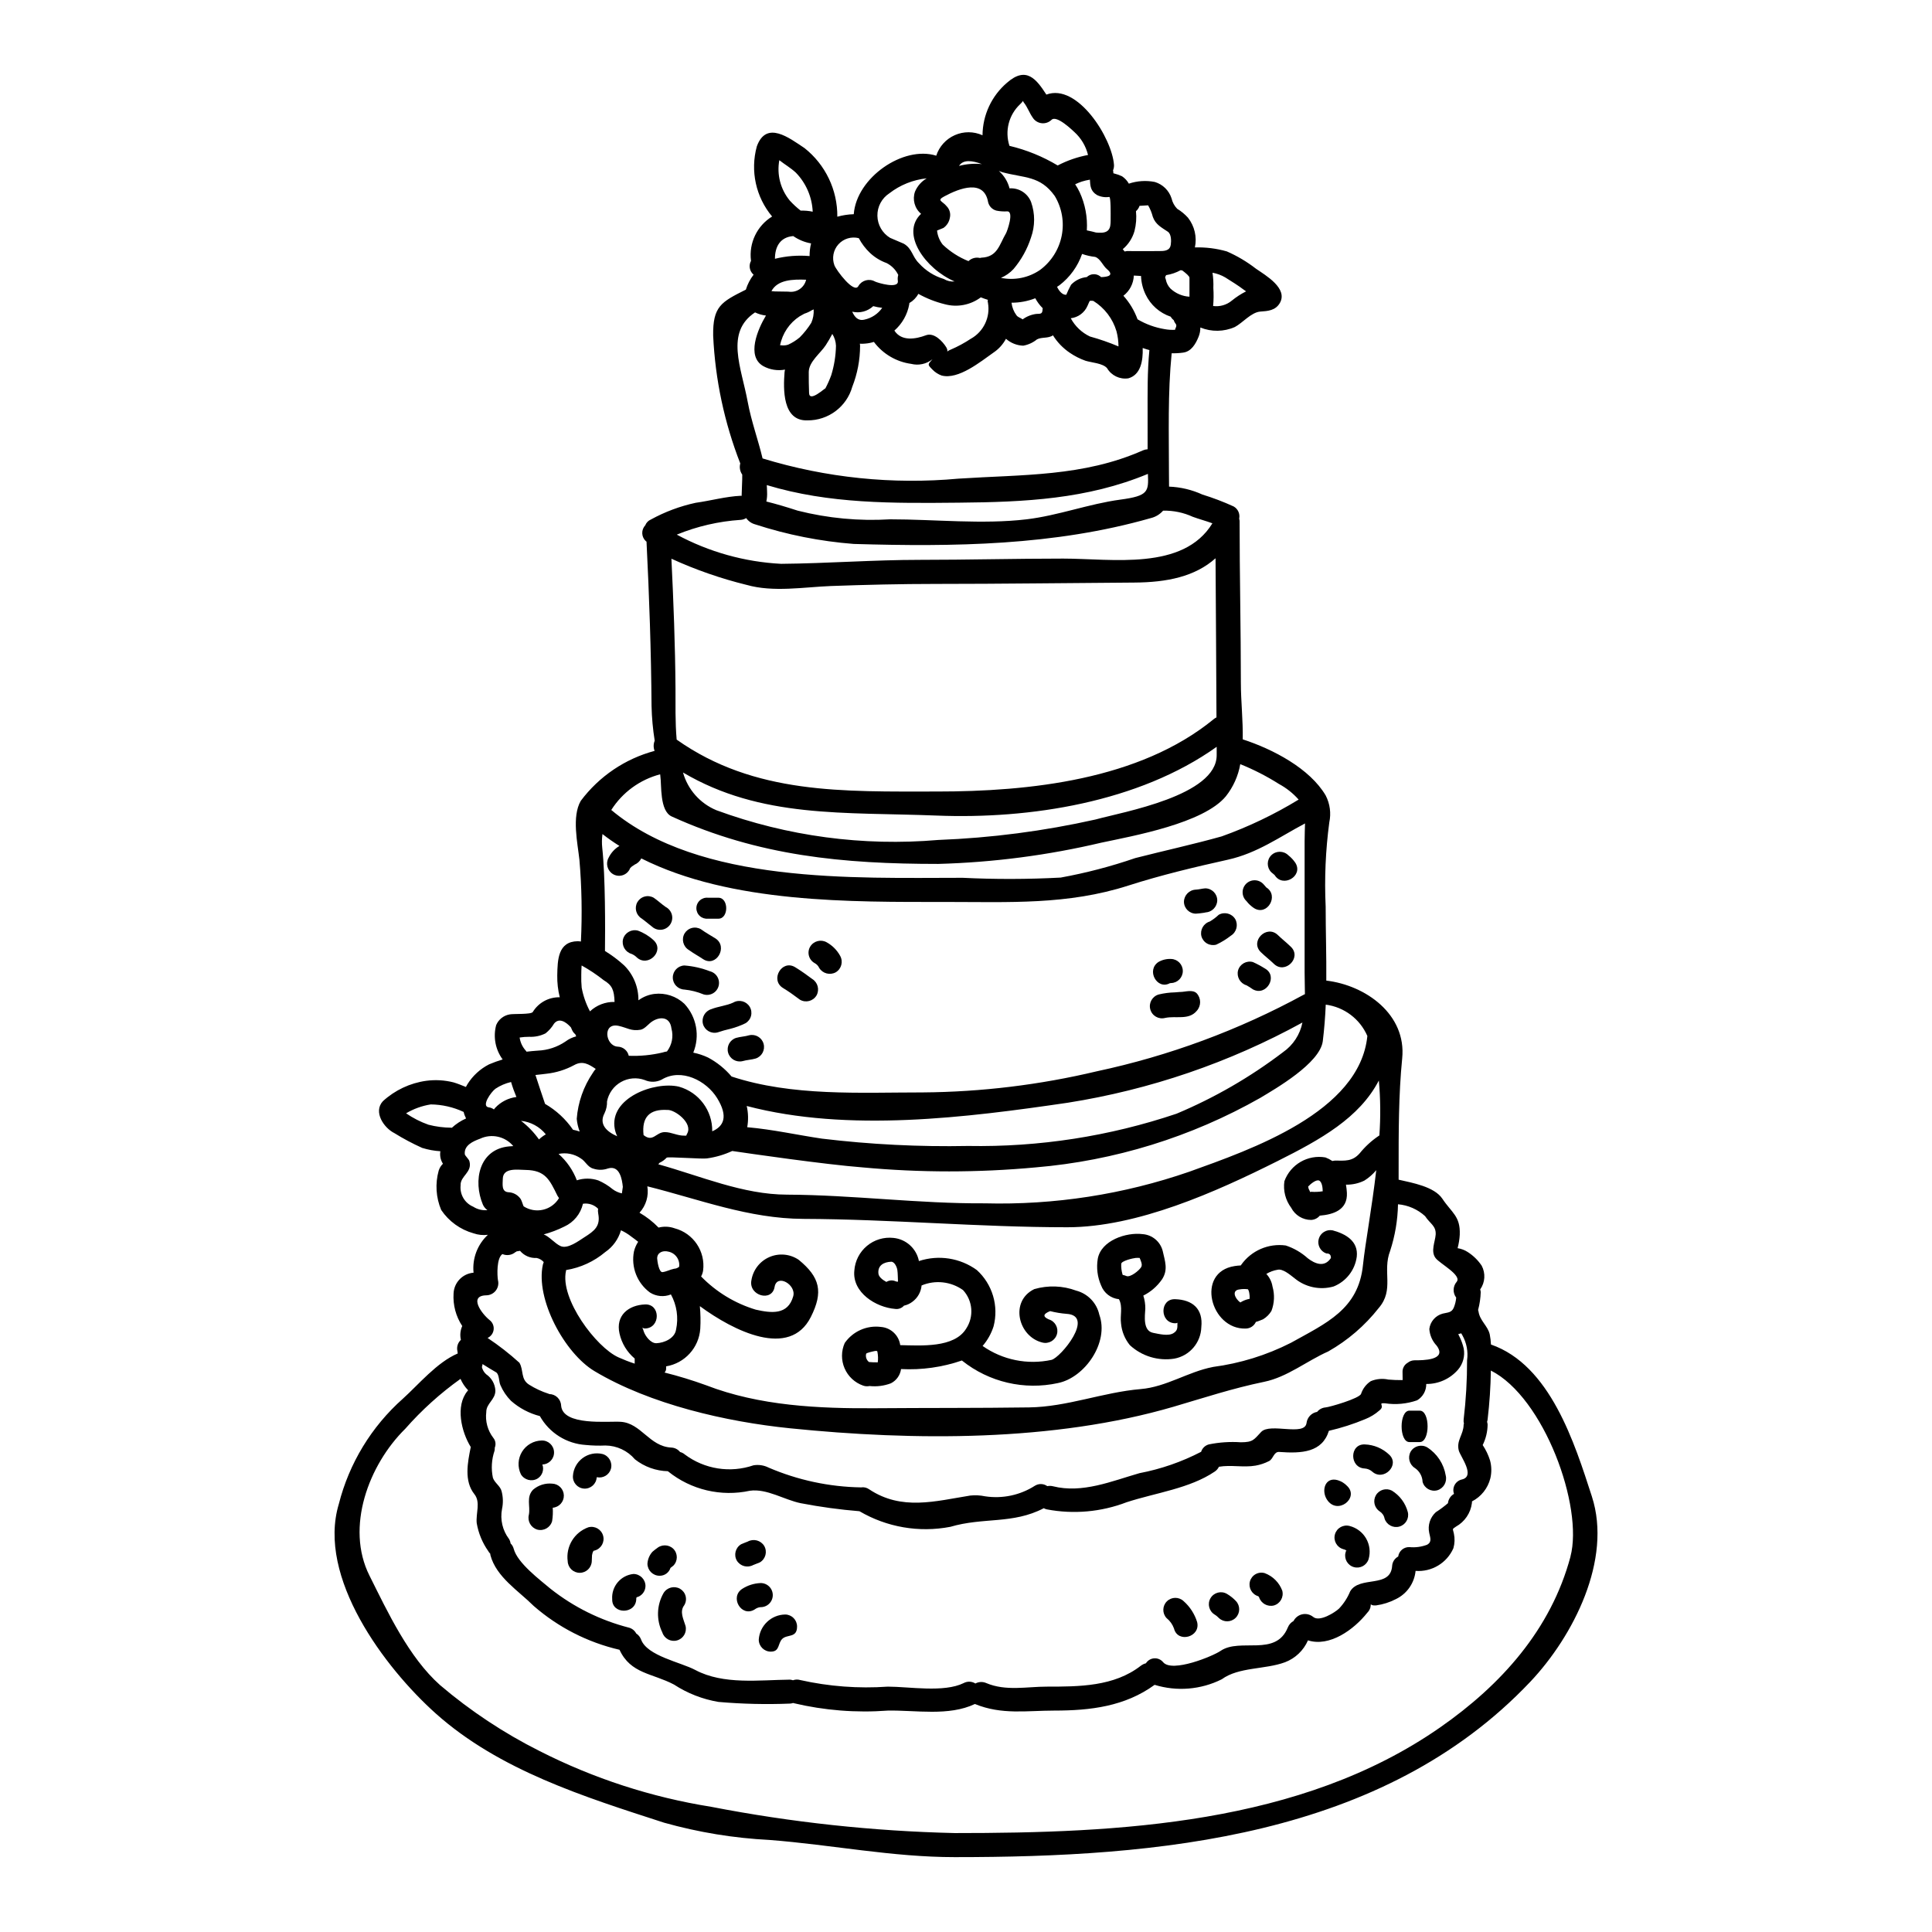 <?xml version="1.0" encoding="UTF-8"?>
<!-- Uploaded to: SVG Repo, www.svgrepo.com, Generator: SVG Repo Mixer Tools -->
<svg fill="#000000" width="800px" height="800px" version="1.1" viewBox="144 144 512 512" xmlns="http://www.w3.org/2000/svg">
 <g>
  <path d="m280.91 475.62c0 0.055-0.277 0.223-0.277 0.168h0.004c-0.965 0.84-2.32 1.055-3.496 0.555-1.574 1.078-1.387 5.656-1.18 6.902v0.004c0.246 0.957 0.039 1.973-0.562 2.758-0.602 0.785-1.527 1.25-2.516 1.266-4.828 0.086-1.18 4.941 0.887 6.578l-0.004-0.004c0.77 0.598 1.168 1.555 1.055 2.519-0.113 0.965-0.723 1.801-1.609 2.203 2.977 1.977 5.793 4.172 8.438 6.574 1.18 2 0.277 4.356 2.551 5.797h-0.004c1.648 1.035 3.418 1.859 5.273 2.445 0.027 0.027 0.055 0.027 0.082 0.055 1.684 0.016 3.066 1.34 3.148 3.023 0.395 5.512 12.484 4.106 15.785 4.328 5.41 0.336 7.602 6.523 13.383 6.824l-0.004 0.004c0.926 0.023 1.789 0.457 2.363 1.18 0.473 0.117 0.91 0.344 1.273 0.664 5.215 3.894 12.012 4.965 18.172 2.859 1.371-0.23 2.781-0.02 4.019 0.609 7.746 3.324 16.066 5.106 24.496 5.242 0.75-0.121 1.52 0.059 2.137 0.5 8.629 5.742 17.535 3.148 26.801 1.664 1.312-0.141 2.641-0.074 3.934 0.199 4.598 0.699 9.293-0.297 13.207-2.805 1.016-0.625 2.305-0.582 3.273 0.109 0.496-0.098 1.008-0.09 1.496 0.031 7.797 1.969 15.59-1.359 22.941-3.469h0.004c5.688-1.086 11.188-2.992 16.328-5.66 0.305-0.973 1.094-1.719 2.082-1.969 2.773-0.562 5.613-0.746 8.438-0.555 3.297 0 3.469-0.719 5.406-2.754 2.387-2.496 11.539 1.273 12.012-2.363 0.188-1.488 1.324-2.684 2.805-2.941 0.551-0.684 1.363-1.113 2.242-1.18 1.027-0.082 8.988-2.363 9.406-3.606 0.453-1.379 1.363-2.566 2.578-3.356 1.477-0.613 3.102-0.758 4.66-0.418 1.258 0.109 2.516 0.156 3.777 0.137 0-0.691 0-1.359-0.027-2.051-0.062-1.047 0.473-2.035 1.383-2.555 0.512-0.41 1.148-0.633 1.805-0.637 2.109 0 8.766 0.027 5.852-3.887-1.141-1.199-1.824-2.758-1.941-4.406 0.23-1.957 1.637-3.574 3.543-4.078 1.305-0.336 2.301-0.195 2.914-1.527 0.363-0.863 0.59-1.785 0.664-2.719-0.949-1.242-0.902-2.973 0.109-4.16 1.5-1.773-4.492-4.852-5.574-6.324-1.363-1.773-0.109-4.328 0.027-6.211 0.137-2.332-1.473-2.859-2.801-4.883v-0.004c-1.98-1.812-4.508-2.922-7.184-3.148-0.078 4.195-0.781 8.355-2.082 12.344-2.137 5.492 1.18 10.266-3.023 15.145-3.668 4.672-8.215 8.582-13.383 11.512-5.66 2.496-10.848 6.797-16.98 8.047-8.43 1.746-15.785 4.188-24.008 6.602-31.793 9.297-68.879 9.055-101.64 5.715-16.895-1.719-37.062-6.324-51.82-15.145-7.934-4.742-15.699-19.113-13.676-28.242 0.059-0.227 0.133-0.449 0.223-0.664-0.496-0.559-1.156-0.938-1.887-1.086-1.676 0.098-3.301-0.602-4.383-1.883-0.109 0.027-0.191 0-0.277 0.027-0.207 0.055-0.418 0.09-0.633 0.098zm31.242-102.47c0.082 0-0.613 0.395-0.695 0.473-0.527 0.527-0.395 0.277-0.664 0.887l-0.004-0.004c-0.422 0.734-1.117 1.27-1.938 1.484-0.82 0.215-1.691 0.09-2.418-0.348-1.488-0.906-1.992-2.832-1.137-4.352 0.629-1.293 1.621-2.375 2.859-3.109-1.555-0.969-3.055-2.023-4.496-3.148-0.168 1.223-0.188 2.461-0.055 3.688 0.832 7.547 0.789 21.613 0.719 27.301 1.828 1.117 3.539 2.406 5.117 3.852 2.438 2.441 3.789 5.762 3.746 9.211 0.055-0.027 0.113-0.082 0.168-0.109 1.199-0.848 2.59-1.387 4.051-1.574 2.906-0.352 5.824 0.602 7.957 2.609 3.25 3.484 4.172 8.543 2.363 12.953 1.359 0.27 2.684 0.707 3.934 1.305 2.371 1.266 4.481 2.973 6.215 5.019 16.117 5.297 33.957 4.215 50.684 4.215 15.523-0.121 30.98-2 46.082-5.59 19.172-4.086 37.656-10.926 54.871-20.309 0.098-0.059 0.199-0.105 0.305-0.141 0-1.941-0.082-3.91-0.082-5.797v-34.676c0-1.859 0.082-3.414 0.109-4.769-6.824 3.606-12.594 7.852-20.418 9.602-8.852 1.969-17.711 4.078-26.371 6.852-16.117 5.184-31.625 4.352-48.438 4.352-24.91 0-56.867 0.418-80.668-11.539l0.004-0.004c-0.379 0.754-1.02 1.348-1.801 1.668zm2.078 122.7v-0.004c0.148 0.312 0.27 0.641 0.359 0.973 0.395 1.219 1.832 3.188 3.356 3.148 2.106-0.082 4.879-1.305 5.215-3.606h0.004c0.68-3.168 0.195-6.477-1.363-9.32-1.82 0.73-3.883 0.547-5.543-0.5-3.414-2.5-5.07-6.75-4.25-10.902 0.223-0.906 0.598-1.77 1.109-2.551-0.582-0.473-1.18-0.918-1.801-1.363-0.844-0.672-1.77-1.238-2.754-1.688-0.676 2.348-2.144 4.391-4.16 5.769-2.965 2.5-6.551 4.152-10.379 4.773 0.008 0.074-0.004 0.148-0.027 0.219-1.664 7.434 8.02 20.277 13.898 22.914 1.406 0.633 2.84 1.188 4.305 1.668v-1.352c-2.035-1.707-3.449-4.035-4.023-6.629-1.082-4.797 2.387-7.547 6.793-7.711 4.109-0.141 4.109 6.238 0 6.379v0.004c-0.266 0-0.523-0.078-0.738-0.227zm48.492-248.89-0.004-0.004c0.605-1.145 1.133-2.328 1.574-3.539 0.777-2.523 1.195-5.137 1.25-7.773-0.039-1.117-0.375-2.203-0.973-3.148-0.531 1.027-1.113 2.027-1.746 2.996-1.387 2.133-4.496 4.379-4.496 7.129 0 1.832 0 3.688 0.086 5.512 0.062 2.652 4.305-1.426 4.305-1.176zm203.14 293.62c5.441 16.754-4.91 37.035-16.312 49.102-39.141 41.359-98.812 46.477-152.52 46.477-16.668 0-32.539-3.273-49.102-4.551-9.457-0.48-18.832-2.016-27.945-4.578-21.055-6.824-43.633-13.844-60.531-28.961-13.48-12.066-31.512-36.062-25.66-55.496 2.738-10.793 8.652-20.516 16.977-27.906 4.133-3.719 9.016-9.629 14.535-11.984-0.027-0.219-0.055-0.418-0.082-0.609v-0.004c-0.258-1.09 0.094-2.234 0.918-2.996-0.289-1.227-0.16-2.516 0.359-3.664-1.684-2.547-2.492-5.574-2.301-8.621 0.121-2.914 2.394-5.277 5.297-5.512-0.375-3.758 1.027-7.473 3.797-10.039-1.277 0.164-2.578 0.027-3.797-0.395-3.504-0.977-6.543-3.168-8.574-6.188-1.395-3.301-1.629-6.981-0.664-10.43 0.219-0.699 0.609-1.328 1.137-1.832-0.027 0-0.027-0.027-0.055-0.055-0.598-0.969-0.824-2.125-0.637-3.246-1.641-0.102-3.262-0.398-4.828-0.887-2.535-1.141-4.992-2.445-7.356-3.914-2.754-1.359-5.684-5.606-3.051-8.461 3.191-2.926 7.199-4.812 11.488-5.406 2.41-0.32 4.856-0.18 7.215 0.414 1.133 0.332 2.215 0.789 3.297 1.219l0.418-0.746c1.398-2.231 3.371-4.043 5.715-5.242 1.176-0.5 2.379-0.938 3.606-1.305-1.922-2.617-2.555-5.961-1.719-9.098 0.625-1.484 1.957-2.547 3.539-2.832 0.973-0.223 5.688 0.055 6.16-0.637 1.516-2.488 4.242-3.981 7.156-3.91-0.473-1.895-0.699-3.844-0.664-5.801 0.082-4.106 0.164-8.988 5.441-9.055 0.277 0 0.551 0.055 0.832 0.082l-0.004 0.004c0.352-7.215 0.223-14.449-0.395-21.648-0.473-4.414-2.078-11.457 0.363-15.645 4.852-6.477 11.738-11.141 19.559-13.234-0.34-0.867-0.332-1.832 0.027-2.691-0.488-3.047-0.766-6.125-0.836-9.211-0.109-14.562-0.609-29.043-1.332-43.551-0.055-0.055-0.137-0.082-0.191-0.137-0.574-0.535-0.914-1.281-0.941-2.066-0.027-0.789 0.262-1.555 0.801-2.125 0.266-0.688 0.797-1.238 1.473-1.523 3.727-2.051 7.731-3.543 11.887-4.441 3.992-0.555 7.93-1.664 11.926-1.859 0.109 0 0.164 0.027 0.25 0.027 0.027-1.941 0.191-3.969 0.164-5.633l0.004 0.004c-0.609-0.863-0.805-1.949-0.527-2.969-4.223-10.816-6.648-22.25-7.184-33.852-0.113-7.766 2.106-8.93 8.66-12.203v0.004c0.441-1.434 1.137-2.777 2.051-3.969-0.023-0.051-0.062-0.09-0.113-0.109-0.988-0.922-1.215-2.402-0.555-3.578 0-0.027-0.027-0.027-0.027-0.082-0.57-4.648 1.617-9.199 5.606-11.652-4.316-5.156-5.832-12.102-4.051-18.586 2.523-6.961 8.57-2.246 12.617 0.441h0.004c5.562 4.391 8.777 11.113 8.711 18.199 1.418-0.398 2.883-0.621 4.356-0.664 0.719-9.684 13.121-18.254 21.859-15.508 0.793-2.434 2.582-4.41 4.922-5.445 2.34-1.031 5.012-1.02 7.34 0.035 0.043-5.363 2.41-10.445 6.492-13.926 5.117-4.492 7.797-0.914 10.43 3.148 8.242-3.106 17.422 11.512 17.922 18.641 0.023 0.484-0.059 0.969-0.25 1.414 0.055 0.262 0.082 0.523 0.082 0.789 0.781 0.195 1.543 0.457 2.277 0.785 0.758 0.504 1.383 1.176 1.828 1.969 2.215-0.746 4.59-0.898 6.879-0.445 2.113 0.629 3.773 2.262 4.441 4.359 0.234 1.039 0.754 1.992 1.496 2.754 1.066 0.641 2.027 1.438 2.859 2.363 1.742 2.223 2.414 5.106 1.828 7.871 2.859-0.086 5.711 0.27 8.461 1.055 2.75 1.199 5.34 2.738 7.711 4.578 2.527 1.746 8.602 5.215 6.324 9.129-1.18 1.969-3.148 2.106-5.188 2.242-2.387 0.195-4.66 3-6.711 4.082h0.004c-2.906 1.289-6.215 1.34-9.156 0.137 0.008 0.848-0.152 1.684-0.473 2.469-0.746 1.832-1.914 3.914-4.106 4.188-1 0.141-2.012 0.195-3.023 0.168-1.055 10.598-0.719 21.219-0.719 31.902 0 1.137 0.027 2.301 0.027 3.441 3.059 0.117 6.062 0.832 8.848 2.106 2.82 0.867 5.582 1.922 8.266 3.148 1.137 0.637 1.734 1.938 1.473 3.215 0.047 0.191 0.086 0.387 0.109 0.582 0 14.344 0.336 28.734 0.336 43 0 4.633 0.582 9.875 0.496 14.926 8.02 2.606 17.781 7.711 22 14.895h-0.004c1.121 2.184 1.457 4.688 0.945 7.086-0.992 7.402-1.312 14.879-0.965 22.336 0 6.492 0.223 13.066 0.168 19.613 10.484 1.246 21.277 8.988 20.113 20.613-0.973 9.711-0.945 19.805-0.945 29.57v2.578c3.633 0.836 9.445 1.836 11.594 5.051 2.469 3.719 4.797 4.606 4.606 9.488h0.004c-0.066 1.223-0.262 2.434-0.574 3.613 0.961 0.148 1.879 0.496 2.691 1.027 1.465 0.938 2.719 2.164 3.688 3.606 1.07 2.008 0.918 4.441-0.395 6.301 0.082 0.23 0.129 0.473 0.145 0.719-0.051 1.598-0.281 3.18-0.699 4.723 0.027 0.137 0.082 0.25 0.113 0.418 0.359 2.441 2.441 3.769 2.969 6.019 0.18 0.895 0.289 1.805 0.332 2.719 15.723 5.461 22.164 26.156 26.738 40.254zm-5.684 15.949c3.523-13.207-6.992-42.195-21.086-49.32v-0.004c-0.062 4.332-0.348 8.652-0.859 12.953-0.027 0.219-0.074 0.43-0.141 0.637 0.078 0.246 0.125 0.5 0.141 0.754-0.023 1.879-0.469 3.727-1.305 5.406 0.836 1.254 1.488 2.617 1.941 4.051 0.43 1.559 0.457 3.199 0.086 4.769-0.664 2.641-2.434 4.867-4.856 6.106 0.004 0.16-0.004 0.316-0.031 0.473-0.336 2.625-1.902 4.93-4.215 6.211-1.137 0.789-0.832 0.473-0.555 1.863 0.273 1.285 0.227 2.617-0.137 3.879-1.73 3.918-5.742 6.32-10.016 5.996-0.316 3.231-2.289 6.066-5.215 7.477-1.641 0.852-3.414 1.414-5.242 1.668-1.969 0.191-1.18-1.109-1.527 0.582-0.16 0.523-0.449 0.996-0.836 1.383-3.523 4.441-9.957 9.129-15.699 7.297v0.004c-1.164 2.668-3.352 4.758-6.074 5.797-5.324 1.969-12.262 1.219-16.781 4.519-5.519 2.758-11.887 3.285-17.785 1.469-7.852 5.715-16.977 6.824-26.602 6.824-7.269 0-13.898 1.18-21.027-1.746-6.934 3.297-15.645 1.609-23.109 1.746v0.004c-8.355 0.625-16.758-0.039-24.91-1.969-0.059 0-0.086-0.027-0.141-0.055-0.277 0.102-0.566 0.156-0.859 0.168-6.316 0.254-12.648 0.105-18.945-0.445-4.207-0.711-8.219-2.277-11.789-4.606-5.742-3.023-11.484-2.828-14.426-9.211-8.422-1.945-16.234-5.938-22.75-11.621-3.996-3.996-9.902-7.629-11.457-13.426-0.027-0.141-0.027-0.281-0.055-0.418-0.211-0.203-0.391-0.434-0.527-0.691-1.551-2.203-2.594-4.727-3.051-7.383-0.277-2.637 1.082-5.551-0.609-7.684-2.801-3.496-1.801-8.434-0.973-12.512-2.496-4.023-4.133-10.902-0.859-14.844 0.055-0.082 0.109-0.109 0.164-0.191-0.852-0.875-1.539-1.898-2.023-3.023-5.375 3.836-10.289 8.273-14.648 13.234-9.68 9.539-15.895 26.105-9.484 38.891 4.852 9.711 10.43 21.648 18.695 29.016 8.059 6.859 16.914 12.727 26.371 17.477 14.301 7.273 29.652 12.262 45.496 14.789 21.281 4.129 42.875 6.457 64.551 6.961 43.387 0 91.656-2.246 128.61-27.988 16.184-11.273 29.391-25.945 34.566-45.281zm-27.383-52.086c0.312-2.269-0.129-4.578-1.25-6.574-0.109-0.195-0.219-0.363-0.305-0.527-0.223 0.082-0.5 0.137-0.789 0.219 0.168 0.363 0.336 0.664 0.418 0.863h0.004c0.449 0.941 0.793 1.926 1.027 2.941 0.371 1.996-0.18 4.055-1.5 5.602-2.113 2.445-5.199 3.836-8.43 3.801 0.031 1.773-0.891 3.426-2.418 4.328-2.738 0.957-5.672 1.227-8.539 0.789-2.109-0.109 0.191 0.609-1.445 1.887-1.121 0.992-2.406 1.781-3.801 2.328-3.106 1.293-6.316 2.324-9.598 3.082-1.773 5.711-7.156 6.047-13.148 5.602-1.496-0.109-1.574 1.891-2.754 2.441h-0.004c-1.109 0.566-2.297 0.965-3.523 1.18-3.188 0.555-6.519-0.25-9.711 0.305-0.246 0.516-0.629 0.957-1.105 1.273-6.633 4.496-15.617 5.606-23.359 8.129-6.742 2.586-14.07 3.238-21.164 1.887-0.277-0.059-0.543-0.164-0.785-0.305-8.266 4.301-15.977 2.332-24.797 4.941v-0.004c-8.254 1.582-16.801 0.113-24.051-4.137-5.231-0.426-10.438-1.141-15.59-2.133-4.328-0.891-8.961-3.914-13.43-3.301-7.633 1.66-15.609-0.219-21.691-5.117-0.031-0.004-0.055-0.027-0.055-0.055-3.18-0.074-6.246-1.18-8.738-3.148-1.953-2.301-4.809-3.637-7.824-3.664-1.73 0.078-3.465 0.031-5.188-0.141-5.098-0.316-9.684-3.199-12.18-7.652-2.836-0.727-5.461-2.113-7.656-4.051-1.188-1.199-2.141-2.609-2.801-4.16-0.418-0.863-0.277-2.828-1.137-3.387-1.082-0.637-2.363-1.391-3.606-2.191-0.012 0.27-0.07 0.535-0.168 0.785 0.172 0.742 0.57 1.414 1.137 1.918 1.449 0.98 2.356 2.582 2.441 4.328 0 2.414-2.414 3.387-2.414 5.66h0.004c-0.312 2.441 0.355 4.906 1.855 6.856 0.605 0.727 0.754 1.73 0.395 2.606 0.008 0.262-0.012 0.527-0.055 0.785-0.793 2.32-0.945 4.812-0.441 7.211 0.469 1.359 1.969 2.164 2.301 3.543 0.41 1.543 0.449 3.164 0.113 4.723-0.535 2.789 0.141 5.676 1.855 7.938 0.219 0.359 0.359 0.762 0.418 1.18 0.406 0.395 0.695 0.895 0.832 1.445 1 3.742 6.879 8.156 9.82 10.629v-0.004c6.133 4.836 13.211 8.332 20.777 10.266 0.801 0.234 1.473 0.785 1.855 1.523 0.605 0.391 1.062 0.965 1.309 1.637 1.605 4.328 10.457 5.969 14.367 8.047 7.434 3.969 17.008 2.637 25.082 2.555h-0.004c0.27 0.02 0.535 0.078 0.789 0.164 0.625-0.23 1.309-0.25 1.945-0.055 7.602 1.703 15.414 2.293 23.191 1.746 5.684 0 14.867 1.637 20.109-0.945h-0.004c0.98-0.523 2.172-0.484 3.109 0.113 0.895-0.484 1.961-0.523 2.887-0.113 5.16 2.191 10.789 0.945 15.949 0.945 8.629 0 17.922 0 25.023-5.551v0.004c0.398-0.301 0.848-0.52 1.332-0.641 0.48-0.77 1.309-1.262 2.219-1.316 0.906-0.055 1.785 0.332 2.359 1.043 2.387 2.824 13.18-1.609 15.227-3.027 5.188-3.523 14.621 1.691 17.809-6.211h0.004c0.285-0.723 0.816-1.32 1.5-1.691 0.473-0.922 1.336-1.578 2.348-1.789 1.012-0.207 2.066 0.051 2.867 0.707 1.691 1.414 5.797-1.219 6.852-2.219v-0.004c1.25-1.32 2.25-2.863 2.941-4.551 2.496-4.242 10.68-0.719 11.125-6.715h-0.004c0.059-1.062 0.672-2.019 1.609-2.519 0.203-1.473 1.484-2.551 2.969-2.496 1.602 0.156 3.219-0.062 4.723-0.641 1.305-0.75 0.789-1.863 0.527-3.148-0.43-2 0.238-4.082 1.75-5.461 1.125-0.719 2.199-1.516 3.215-2.387 0.109-1.031 0.707-1.953 1.609-2.473-0.289-0.789-0.219-1.668 0.191-2.402 0.41-0.734 1.121-1.254 1.945-1.422 3.578-0.891-0.418-6.051-0.863-7.629-0.719-2.691 1.25-4.246 1.277-6.879 0-0.113 0.055-0.168 0.082-0.281h0.004c-0.098-0.359-0.129-0.738-0.082-1.109 0.621-5.219 0.922-10.473 0.906-15.727zm-23.246-59.531c0.344-4.852 0.301-9.723-0.141-14.566-5.16 9.93-15.453 15.645-26.855 21.359-16.285 8.156-37.172 17.531-55.703 17.531-23.414 0-46.578-2.133-69.934-2.219-14.508-0.055-27.574-5.188-41.363-8.629v0.004c0.418 2.527-0.348 5.102-2.078 6.992 1.859 1.07 3.559 2.394 5.051 3.938 1.41-0.363 2.898-0.297 4.269 0.195 4.969 1.312 8.191 6.109 7.535 11.207-0.086 0.543-0.262 1.07-0.527 1.555 4.004 4.109 8.984 7.137 14.48 8.793 4.078 0.918 8.516 1.5 9.93-3.543 0.863-3.078-4.328-6.078-4.938-2.469-0.691 4.051-6.852 2.332-6.16-1.691h0.004c0.406-2.75 2.199-5.102 4.746-6.219 2.547-1.121 5.488-0.852 7.793 0.707 5.66 4.633 6.574 8.516 3.215 15.172-5.602 11.098-20.387 3.746-29.406-2.887v0.004c0.191 1.992 0.23 3.996 0.113 5.996-0.348 5.012-4.094 9.133-9.051 9.957v0.664c-0.008 0.367-0.156 0.715-0.418 0.973 3.719 0.93 7.383 2.051 10.984 3.359 14.168 5.492 29.914 6.211 45.023 6.102 13.539-0.109 27.047-0.027 40.586-0.219 10.102-0.137 19.531-3.996 29.574-4.856 6.793-0.555 12.535-4.578 19.141-5.852v-0.008c7.215-0.945 14.211-3.109 20.695-6.406 9.348-5.215 17.891-8.848 19.086-20.582 0.582-5.633 2.363-15.066 3.523-25.164-0.895 1.082-1.957 2.012-3.148 2.758-1.516 0.746-3.191 1.117-4.879 1.082 0.125 0.715 0.207 1.434 0.246 2.16 0.223 4.496-3.496 5.742-7.184 6.051-0.566 0.68-1.391 1.09-2.273 1.137-2.231 0.004-4.277-1.238-5.301-3.219-1.516-2.016-2.168-4.551-1.805-7.047 1.625-4.453 6.203-7.106 10.875-6.297 0.645 0.242 1.258 0.559 1.832 0.945 0.219-0.055 0.441-0.09 0.668-0.113 2.688 0.027 4.606 0.277 6.547-1.891v0.004c1.426-1.773 3.109-3.324 4.992-4.606 0.09-0.051 0.172-0.105 0.254-0.164zm-3.188-26.371c-1.961-4.512-6.144-7.664-11.023-8.301-0.137 3.246-0.395 6.492-0.789 9.711-0.789 5.852-12.566 12.594-16.531 14.98h0.004c-18.312 10.395-38.664 16.691-59.648 18.449-15.195 1.402-30.492 1.402-45.688 0-10.234-0.789-30.309-3.719-34.637-4.356-2.121 0.984-4.375 1.648-6.691 1.965-1.109 0.219-10.375-0.5-10.684-0.195-0.535 0.57-1.176 1.035-1.887 1.363-0.102 0.137-0.211 0.27-0.332 0.391 11.211 3.109 22.387 8.02 34.094 8.047 17.562 0.082 34.957 2.414 52.43 2.301 18.43 0.484 36.797-2.356 54.219-8.387 16.258-5.852 45.137-15.758 47.164-35.949zm-11.809 41.141v-0.004c0.004-0.039-0.008-0.078-0.027-0.109 0-0.641-0.137-2.301-0.918-2.691s-2.301 0.887-2.941 1.574c0.059 0.168 0.098 0.348 0.113 0.527 0.109 0.246 0.219 0.469 0.332 0.691 0.023 0.07 0.043 0.145 0.055 0.223 0.109 0 0.195-0.055 0.309-0.055v-0.004c1.023 0.078 2.051 0.031 3.066-0.137zm-6.422-103.77h0.031c-1.488-1.684-3.262-3.09-5.242-4.16-3.246-2.055-6.672-3.809-10.234-5.242-0.543 3.113-1.859 6.043-3.824 8.52-5.902 7.156-24.523 10.484-32.875 12.262v-0.004c-14.211 3.363-28.73 5.258-43.332 5.66-25.191 0-47.625-2.109-70.629-12.566-3.273-1.473-2.664-8.406-3.027-10.711h0.004c-0.035-0.152-0.051-0.309-0.055-0.469-5.356 1.402-9.984 4.777-12.953 9.449 23.496 19.68 64.414 17.977 93.043 17.977v-0.004c8.676 0.426 17.371 0.406 26.047-0.055 6.715-1.223 13.328-2.949 19.781-5.172 7.602-1.941 15.352-3.633 22.887-5.742h0.004c7.106-2.547 13.934-5.809 20.375-9.742zm-4.133 66.941c2.676-1.855 4.527-4.68 5.16-7.871-19.348 10.621-40.387 17.812-62.188 21.254-26.715 3.914-58.172 7.934-85.082 0.863v-0.004c0.422 1.852 0.469 3.766 0.137 5.629 6.742 0.582 13.512 2.109 19.805 3.027h0.004c12.848 1.547 25.789 2.195 38.727 1.941 18.766 0.336 37.445-2.555 55.234-8.547 10.051-4.215 19.527-9.688 28.203-16.289zm-9.766-201.64c-0.219-0.137-0.418-0.305-0.637-0.445-1.555-1.18-3.219-2.188-4.883-3.242v-0.004c-1.047-0.609-2.191-1.031-3.383-1.246 0.203 1.34 0.277 2.695 0.223 4.051 0.102 1.59 0.086 3.184-0.059 4.769 1.781 0.238 3.578-0.281 4.957-1.43 1.168-0.953 2.434-1.777 3.781-2.453zm-7.797 122.92v-2.219c-20.664 14.73-49.57 19.195-74.121 18.223-24.555-0.973-46.629 0.789-67.305-11.414h-0.004c1.266 4.519 4.531 8.207 8.867 10.004 18.781 6.894 38.848 9.582 58.781 7.871 14.016-0.535 27.953-2.348 41.641-5.414 7.453-2.039 32.141-6.316 32.141-17.051zm-0.055-10.016c-0.055-14.062-0.164-28.098-0.246-42.168-5.469 4.883-12.898 6.383-21.555 6.438-17.535 0.109-35.094 0.359-52.625 0.359-9.156 0-18.559 0.223-27.742 0.555-7.16 0.281-15.289 1.719-22.359-0.305v0.004c-6.844-1.684-13.512-4.004-19.918-6.934 0.555 11.457 1 22.883 1.082 34.371 0.027 4.078-0.109 8.879 0.309 13.566 20.641 14.59 44.219 13.758 68.992 13.758 24.441 0 53.625-3.051 73.32-19.168l-0.004-0.004c0.23-0.184 0.48-0.344 0.746-0.473zm-1.078-51.434c-1.719-0.637-3.609-1.137-5.188-1.719-2.453-1.125-5.129-1.684-7.824-1.633-0.027 0.027-0.027 0-0.055 0-0.852 0.977-1.988 1.664-3.25 1.969-25.633 7.324-52.207 7.629-78.719 6.852-8.887-0.688-17.656-2.426-26.133-5.188-0.965-0.254-1.809-0.844-2.383-1.664-0.453 0.281-0.969 0.445-1.5 0.473-5.805 0.387-11.508 1.707-16.895 3.91 8.535 4.598 17.98 7.238 27.66 7.738 12.234-0.109 24.578-1.055 36.754-1.055 12.648 0 25.301-0.332 37.98-0.332 13.004 0.004 31.809 3.301 39.551-9.348zm-6.078-60.055v-5.019c0-0.418-0.945-1.219-1.914-1.941h0.004c-0.148-0.035-0.297-0.055-0.445-0.059-1.191 0.656-2.488 1.098-3.832 1.305-0.074 0.191-0.168 0.379-0.273 0.555 0.055 0.109 0.082 0.305 0.191 0.609 0.172 0.91 0.605 1.75 1.25 2.414 1.375 1.273 3.148 2.031 5.019 2.137zm-3.731 8.766c-0.336-0.055 0.582-0.918 0.109-1.527-0.25-0.301-0.438-0.652-0.555-1.027-0.324-0.242-0.594-0.555-0.785-0.91-2.949-0.984-5.367-3.129-6.691-5.941-0.723-1.52-1.125-3.172-1.184-4.852-0.691-0.027-1.332-0.082-1.914-0.109l0.004-0.004c-0.078 2.106-1.086 4.07-2.758 5.356 1.637 1.82 2.906 3.941 3.746 6.242 2.215 1.305 4.648 2.188 7.188 2.606 0.934 0.172 1.891 0.23 2.84 0.168zm-1.223-22.527c0.141-0.973 0.168-2.828-0.789-3.469-1.691-1.137-3.246-1.891-3.969-3.938v0.004c-0.273-1.066-0.691-2.094-1.246-3.051-0.746 0.027-1.527 0.082-2.273 0.137v0.004c-0.18 0.547-0.508 1.035-0.945 1.41 0.18 1.77 0.047 3.551-0.395 5.273-0.535 1.875-1.617 3.547-3.109 4.801 0.168 0.191 0.336 0.395 0.5 0.609 0.191-0.051 0.387-0.086 0.582-0.109 2.754 0 5.606 0.027 8.488 0 1.258-0.004 2.922 0.023 3.144-1.668zm-13.383 67.543c7.477-1 7.519-2.137 7.324-6.824-16.117 6.691-32.594 7.477-50.156 7.629-17.422 0.164-34.242 0.363-50.848-4.66 0.027 0.609 0.082 1.219 0.082 1.859 0.043 0.836-0.02 1.672-0.195 2.492 2.801 0.695 5.551 1.527 8.293 2.418 8.008 2.027 16.281 2.805 24.527 2.301 11.734 0 24.52 1.387 36.145 0 8.34-0.988 16.508-4.094 24.828-5.215zm7.242-22.434c0-5.852-0.082-11.457 0.473-17.199-0.582-0.164-1.18-0.336-1.773-0.555 0.109 3.356-0.5 7.129-3.828 8.047l-0.004-0.004c-2.242 0.328-4.461-0.738-5.606-2.691-1.137-1.332-4.133-1.469-5.715-1.969-1.473-0.523-2.871-1.23-4.16-2.109-1.797-1.215-3.32-2.793-4.469-4.633-1.273 0.891-2.969 0.395-4.242 1.082-1.051 0.852-2.301 1.426-3.633 1.664-1.691-0.055-3.312-0.703-4.578-1.828-0.777 1.461-1.902 2.711-3.273 3.633-3.441 2.414-9.32 7.269-13.777 6.106-0.914-0.324-1.738-0.859-2.414-1.555-1.387-1.414-1.305-1.305-0.027-2.754v-0.004c-1.582 1.27-3.664 1.719-5.629 1.223-3.941-0.539-7.5-2.637-9.883-5.82-0.738 0.234-1.5 0.383-2.273 0.445-0.48 0.051-0.961 0.062-1.441 0.027 0 0.191 0.055 0.363 0.055 0.555-0.004 3.719-0.703 7.402-2.062 10.859-1.5 5.316-6.375 8.961-11.898 8.906-6.633 0.223-6.406-8.293-6.051-12.816 0.027-0.219 0.086-0.418 0.113-0.637h0.004c-1.984 0.367-4.035 0.035-5.797-0.945-4.469-2.606-1.473-9.68 0.746-13.383-1.004-0.109-1.977-0.391-2.887-0.832-7.988 5.297-3.633 14.562-1.945 23.719 0.973 5.215 2.754 10.012 3.938 14.98 16.809 5.144 34.453 6.961 51.957 5.356 16.98-1.109 33.062-0.5 48.805-7.477v-0.004c0.406-0.176 0.836-0.277 1.277-0.305zm-7.715-18.172c-0.008-1.348-0.184-2.691-0.523-3.996-0.988-3.359-3.184-6.231-6.16-8.074-1.219-0.055-0.789-0.219-1.527 1.309-0.781 1.816-2.473 3.074-4.438 3.297 1.133 2.109 2.914 3.805 5.074 4.832 2.578 0.711 5.109 1.59 7.574 2.633zm-4.519-30.125c2.578-0.137 2.441-1.941 2.441-4.078 0-0.5 0.082-5.438-0.363-5.406v-0.004c-1.105 0.172-2.238-0.004-3.242-0.5-1.746-1.027-1.805-2.469-1.891-4.078-0.75 0.121-1.492 0.297-2.215 0.527-0.574 0.203-1.141 0.434-1.691 0.695 0.441 0.664 0.836 1.359 1.18 2.082 1.469 3.16 2.125 6.641 1.914 10.121 0.055 0.027 0.109 0.027 0.164 0.055 0.055-0.004 0.113 0.008 0.164 0.027 0.695 0.141 1.391 0.309 2.082 0.5 0.484 0.062 0.973 0.078 1.457 0.055zm-0.082 11.762c1.836-0.059 3.543-0.445 1.527-2.137-1.082-0.918-1.719-2.754-3.106-3.219-1.184-0.133-2.344-0.395-3.469-0.789-1.141 3.293-3.227 6.176-5.992 8.293-0.219 0.168-0.441 0.281-0.637 0.418 0.473 1.055 1.418 2.219 2.445 2.109h-0.004c0.371-0.91 0.797-1.801 1.277-2.664 1.098-1.148 2.574-1.867 4.16-2.023 0.961-0.926 2.449-1.02 3.519-0.223 0.09 0.082 0.18 0.164 0.277 0.234zm-3.469-32.375v0.004c-0.574-2.344-1.832-4.457-3.617-6.078-0.473-0.418-4.723-4.606-6.074-3.219-0.703 0.676-1.676 1-2.648 0.875-0.969-0.125-1.832-0.68-2.344-1.516-0.859-1.219-1.359-2.715-2.273-3.883l-0.004 0.004c-0.145-0.141-0.23-0.328-0.246-0.527-0.234 0.32-0.496 0.617-0.789 0.887-3.008 2.816-4.113 7.121-2.828 11.039 4.5 1.066 8.812 2.82 12.781 5.199 2.527-1.316 5.238-2.254 8.039-2.781zm-12.703 30.457 0.004 0.004c2.961-2.203 5-5.426 5.719-9.047 0.719-3.621 0.062-7.379-1.84-10.539-3.883-5.438-8.074-4.723-13.871-6.297v-0.004c-0.316-0.094-0.633-0.203-0.941-0.328 1.387 1.215 2.371 2.82 2.828 4.606 2.496-0.172 4.812 1.301 5.715 3.633 1.074 3.043 1.066 6.363-0.027 9.402-0.984 3.059-2.559 5.898-4.637 8.352-0.93 1.004-2.066 1.797-3.324 2.332 3.602 0.738 7.348-0.023 10.375-2.109zm0.664 10.375c0-0.082 0.027-0.137 0.027-0.219h0.004c-0.789-0.773-1.453-1.66-1.969-2.637-2.008 0.781-4.144 1.184-6.297 1.18v0.027c0.141 1.199 0.59 2.336 1.309 3.305 0.441 0.582 1.051 0.637 1.633 1.082 1.07-0.781 2.32-1.281 3.637-1.445 1.293-0.016 1.602-0.043 1.656-1.289zm-9.684-20.113c0.246-0.395 2.273-5.934 0.219-5.769l0.008 0.004c-0.926 0.047-1.852-0.016-2.758-0.195-1.094-0.273-1.945-1.125-2.219-2.219-1.055-6.184-7.519-3.769-11.594-1.574-2.164 1.133-0.527 1.219 0.609 2.633 0.797 0.82 1.109 1.996 0.828 3.106-0.191 1.066-0.801 2.016-1.691 2.637-0.555 0.246-1.137 0.473-1.691 0.691 0.137 1.359 0.656 2.648 1.5 3.723 1.973 1.879 4.289 3.367 6.824 4.379 0.809-0.777 1.957-1.09 3.051-0.832 0.137 0 0.219-0.082 0.363-0.082 4.305-0.172 4.75-3.441 6.551-6.496zm-9.266 27.945 0.004 0.004c3.328-1.895 5.117-5.672 4.469-9.449-0.016-0.156-0.043-0.312-0.086-0.465 0-0.141 0.059-0.223 0.059-0.363-0.637-0.188-1.258-0.41-1.871-0.66-2.731 2.043-6.246 2.719-9.539 1.828-2.453-0.602-4.812-1.527-7.019-2.754-0.547 1.023-1.375 1.867-2.383 2.441 0.004 0.109-0.008 0.223-0.027 0.332-0.484 2.703-1.871 5.16-3.938 6.965 1.914 2.941 5.656 2.246 8.348 1.246 2.164-0.832 4.441 1.609 5.41 3.191 0.305 0.555 0.332 0.887 0.246 1.109h0.004c0.277-0.211 0.586-0.379 0.918-0.5 1.887-0.812 3.695-1.793 5.406-2.93zm-3.191-45.773 0.004 0.004c1.973-0.516 4.019-0.676 6.051-0.473-2.473-0.926-4.945-1.312-6.055 0.465zm-4.023 29.984 0.004 0.004c0.852 0.516 1.844 0.738 2.832 0.641-7.738-3.328-14.453-12.68-8.875-17.922v0.004c-1.711-1.438-2.352-3.781-1.613-5.887 0.629-1.48 1.719-2.715 3.109-3.519-3.606 0.371-7.035 1.746-9.906 3.965-2.012 1.309-3.211 3.559-3.168 5.961 0.039 2.398 1.312 4.609 3.367 5.848 1.18 0.523 2.414 1.023 3.633 1.551 2.273 1.336 2.191 3.414 4.023 5.188 1.77 1.969 4.055 3.41 6.594 4.164zm-18.25 0.668c0.664 0.332 6.406 2.078 6.047-0.195l0.004 0.004c-0.078-0.52-0.043-1.047 0.109-1.551-0.656-1.355-1.738-2.461-3.078-3.148-1.637-0.586-3.141-1.504-4.41-2.691-1.195-1.133-2.199-2.453-2.969-3.91-1.969-0.5-4.047 0.129-5.406 1.637-1.355 1.508-1.762 3.644-1.059 5.547 0.445 1.246 5.269 7.738 6.379 5.469 0.906-1.512 2.848-2.027 4.383-1.164zm1.914 6.961 0.004 0.008c-0.809-0.082-1.605-0.23-2.387-0.445-1.496 1.391-3.59 1.941-5.578 1.469 0.637 1.391 1.527 2.5 3.219 2.109 1.926-0.402 3.621-1.527 4.742-3.141zm-18.168 0.414 0.004 0.008c-0.172 0.062-0.34 0.137-0.5 0.223-0.617 0.387-1.277 0.695-1.969 0.914-0.414 0.223-0.832 0.445-1.246 0.695h-0.004c-2.699 1.754-4.57 4.527-5.188 7.684h0.309c0.613 0.086 1.238 0.027 1.828-0.164 1.113-0.504 2.148-1.16 3.078-1.945 1.156-1.168 2.18-2.461 3.055-3.852 0.492-1.121 0.707-2.344 0.629-3.562zm-1.086-14.125c-0.008-1.129 0.125-2.258 0.395-3.356-1.695-0.297-3.309-0.961-4.723-1.941-3.441 0.277-4.852 2.773-4.852 6.019 3-0.742 6.102-0.984 9.18-0.723zm-2.363-12.039h0.004c1.07-0.035 2.141 0.059 3.188 0.281-0.172-3.879-1.758-7.562-4.465-10.348-1.418-1.309-2.945-2.164-4.383-3.301v-0.004c-0.703 3.805 0.312 7.723 2.773 10.707 0.887 0.969 1.855 1.863 2.891 2.668zm1.441 18.309c-3.578-0.137-7.574 0-9.184 3.023l0.945 0.082c1.18 0.027 2.387 0.055 3.578 0.055l0.004 0.004c2.141 0.328 4.172-1.047 4.664-3.156zm-24.879 225.68c3.023-1.305 4.328-3.887 1.305-8.793-2.856-4.633-9.484-8.047-14.699-4.91v0.004c-1.406 0.715-3.059 0.754-4.496 0.109-2.074-0.75-4.375-0.559-6.297 0.531-1.918 1.086-3.266 2.961-3.691 5.125 0.039 1.09-0.191 2.168-0.664 3.148-1.527 2.887 0.5 4.852 3.356 6.102h0.004c-0.293-0.617-0.508-1.27-0.641-1.941-1.574-8.238 10.598-12.707 17.004-11.207v0.004c5.289 1.477 8.914 6.34 8.82 11.828zm-6.656 0.637c1.637-2.828-3.356-6.465-5.242-6.297-4.746-0.277-6.824 1.945-6.297 6.66 2.523 2.023 3.269-0.789 5.629-0.789 1.777 0 3.273 0.969 5.188 0.941h0.5v0.004c0.051-0.184 0.125-0.355 0.227-0.516zm-2.109 35.258v0.004c0.262-1.906-1.02-3.676-2.91-4.023-1.359-0.359-2.941 0.223-2.914 1.836 0.027 0.582 0.445 3.715 1.414 3.606 0.969-0.109 2.055-0.691 3.055-0.891 0.496-0.02 0.977-0.207 1.355-0.527zm-3.219-57.07c1.316-1.719 1.754-3.957 1.184-6.047-0.441-3.66-3.824-3.106-5.738-1.414-0.641 0.555-1.527 1.551-2.445 1.719-2.469 0.441-3.543-0.527-5.824-1.027-4.379-0.945-3.523 5.352-0.219 5.512h-0.004c1.41 0.043 2.609 1.039 2.914 2.418 3 0.121 6.004-0.172 8.93-0.863 0.391-0.129 0.797-0.223 1.203-0.285zm-11.953 37.617c0.055-0.395 0.137-0.945 0.246-1.719-0.191-1.918-0.789-5.797-3.914-4.883l0.004-0.004c-1.258 0.465-2.637 0.484-3.91 0.059-1.527-0.395-2.055-1.969-3.328-2.715v-0.004c-1.715-1.18-3.84-1.605-5.879-1.18 2.152 1.906 3.816 4.305 4.84 6.992 1.848-0.605 3.844-0.594 5.688 0.027 1.371 0.59 2.652 1.375 3.801 2.328 0.727 0.543 1.566 0.922 2.453 1.109zm-1.945-50.727c-0.109-3.219-0.664-4.441-2.887-5.769h0.004c-1.836-1.449-3.781-2.75-5.828-3.887-0.023 0.043-0.031 0.09-0.027 0.141-0.055 0.789-0.082 1.562-0.082 2.332v-0.004c-0.031 1.141 0.004 2.277 0.109 3.414 0.406 2.188 1.145 4.305 2.195 6.269 1.762-1.652 4.102-2.551 6.516-2.496zm-7.957 62.336c2.578-1.637 4.269-2.887 3.633-6.215-0.09-0.43-0.102-0.871-0.027-1.305-1.047-1.066-2.547-1.562-4.023-1.332-0.613 2.676-2.438 4.914-4.938 6.047-1.75 0.875-3.578 1.57-5.465 2.078 1.5 0.555 2.969 2.418 4.441 3.082 1.91 0.887 4.852-1.391 6.379-2.356zm2.215-43.555v-0.004c0.215-0.367 0.465-0.711 0.754-1.023-1.773-1.18-3.441-2.301-5.742-1-2.273 1.227-4.762 1.996-7.328 2.277-0.973 0.137-1.941 0.219-2.914 0.332 0.027 0.086 0.055 0.141 0.082 0.223 0.789 2.469 1.637 4.938 2.473 7.434h0.004c2.945 1.703 5.477 4.043 7.402 6.852 0.602 0.117 1.195 0.273 1.773 0.473-0.414-1.078-0.676-2.211-0.785-3.359 0.328-4.375 1.805-8.586 4.281-12.207zm-4.438-9.652h0.004c-0.008-0.062-0.027-0.117-0.055-0.172-0.043-0.137-0.102-0.266-0.172-0.391-0.391-0.312-0.695-0.719-0.883-1.184-0.109-0.223-0.191-0.418-0.281-0.637-1.305-1.473-3.148-2.637-4.465-1-0.586 0.988-1.348 1.859-2.246 2.578-1.34 0.676-2.832 0.992-4.328 0.918-0.855-0.004-1.707 0.059-2.551 0.191 0.176 1.242 0.707 2.41 1.527 3.359 0.117 0.117 0.219 0.25 0.301 0.395 1-0.141 2.055-0.195 2.996-0.281 2.617-0.105 5.156-0.941 7.324-2.414 0.844-0.637 1.809-1.098 2.832-1.363zm-4.539 42.859c-0.152-0.207-0.289-0.418-0.418-0.641-2.078-4.219-3.188-6.742-8.43-6.824-2.109-0.027-5.996-0.691-6.051 2.363-0.027 1.414-0.395 3.387 1.445 3.543 1.324 0.035 2.551 0.707 3.297 1.801 0.309 0.473 0.668 1.832 0.789 1.945 1.523 0.98 3.379 1.305 5.148 0.891 1.766-0.41 3.289-1.523 4.219-3.078zm-5.324-15.535c0.551-0.527 1.164-0.984 1.828-1.359-1.625-2.023-3.992-3.312-6.574-3.582 1.832 1.395 3.438 3.062 4.766 4.941zm-7.906 1.832 1.109-0.082-0.004-0.004c-2.152-2.582-5.781-3.379-8.82-1.941-1.801 0.664-4.273 1.719-4.023 4.106 0.027 0.359 1.082 1.305 1.219 1.832 0.832 2.996-2.441 3.887-2.332 6.406h0.004c-0.258 2.414 1.094 4.715 3.332 5.66 1.117 0.719 2.445 1.039 3.769 0.914-0.504-0.363-0.91-0.852-1.18-1.414-2.711-6.406-1.02-14.758 6.941-15.48zm1.941-13.094-0.004-0.004c-0.547-1.293-1.02-2.617-1.414-3.965-1.473 0.34-2.871 0.941-4.133 1.777-1.18 0.859-3.828 4.633-1.801 4.938v-0.004c0.5 0.059 0.98 0.25 1.383 0.555 0.109-0.137 0.223-0.305 0.363-0.445 1.488-1.574 3.473-2.582 5.621-2.856zm-13.344 5.688-0.004-0.004c-0.285-0.543-0.5-1.121-0.637-1.723-2.731-1.273-5.699-1.957-8.711-1.992-2.312 0.363-4.535 1.164-6.547 2.359 1.84 1.266 3.836 2.281 5.938 3.023 1.984 0.512 4.027 0.777 6.078 0.789 0.031 0.016 0.07 0.027 0.109 0.027 1.117-1.031 2.398-1.871 3.789-2.484z"/>
  <path d="m527.13 535c0.43 1.691-0.547 3.426-2.219 3.938-1.691 0.461-3.441-0.531-3.91-2.223-0.051-1.473-0.805-2.832-2.027-3.66-1.477-0.918-1.977-2.832-1.133-4.352 0.898-1.52 2.859-2.027 4.383-1.137 2.617 1.668 4.398 4.371 4.906 7.434z"/>
  <path d="m520.26 517.84c2.754 0 2.754 8.324 0 8.324h-2.754c-2.754 0-2.754-8.324 0-8.324z"/>
  <path d="m517.09 544.73c0.402 1.672-0.594 3.363-2.25 3.828-1.656 0.461-3.383-0.469-3.91-2.109-0.148-0.793-0.621-1.484-1.301-1.918-1.414-0.934-1.852-2.812-0.996-4.277 0.855-1.461 2.707-2.004 4.215-1.23 2.098 1.281 3.621 3.328 4.242 5.707z"/>
  <path d="m512.1 529.46c3.055 2.754-1.469 7.269-4.492 4.496-0.539-0.461-1.211-0.734-1.918-0.789-4.106-0.164-4.106-6.551 0-6.379 2.391 0.082 4.668 1.031 6.41 2.672z"/>
  <path d="m501.7 548.41c1.84 0.477 3.406 1.68 4.348 3.328 0.941 1.652 1.176 3.613 0.648 5.438-0.508 1.645-2.227 2.586-3.887 2.129-1.656-0.457-2.648-2.152-2.242-3.82 0.031-0.105 0.066-0.207 0.109-0.305 0.016-0.062 0.016-0.129 0-0.191h0.164c0-0.086-0.191-0.141-0.219-0.195-0.281-0.191-0.027-0.027-0.641-0.246v-0.004c-1.691-0.477-2.68-2.234-2.207-3.926 0.477-1.695 2.234-2.684 3.926-2.207z"/>
  <path d="m497.18 470.06c3.496 0.941 6.82 2.887 6.379 6.961v0.004c-0.465 3.547-2.809 6.57-6.133 7.902-3.606 1.031-7.488 0.211-10.375-2.188-1.305-1.027-3.106-2.527-4.441-2.246l0.004-0.004c-1.07 0.176-2.098 0.551-3.023 1.113 0.867 0.926 1.438 2.094 1.637 3.352 0.605 2.121 0.508 4.379-0.277 6.441-0.551 0.922-1.32 1.691-2.246 2.242-0.609 0.281-1.246 0.473-1.891 0.695-0.473 1.051-1.508 1.73-2.66 1.75-9.375 0.332-13.383-14.957-2.969-16.562 0.543-0.086 1.09-0.141 1.641-0.168 0.023-0.062 0.062-0.117 0.109-0.168 2.676-3.773 7.227-5.742 11.809-5.117 2.152 0.711 4.137 1.863 5.824 3.383 1.773 1.363 4.383 2.609 6.133-0.055 0.027-0.859-0.363-1.246-1.219-1.219l-0.004-0.004c-1.57-0.559-2.441-2.238-1.996-3.848 0.449-1.609 2.062-2.598 3.699-2.266zm-22.004 18.129c0.023-0.527-0.016-1.055-0.113-1.574-0.047-0.332-0.16-0.652-0.332-0.941-0.734-0.102-1.484-0.094-2.219 0.031-2.219 0.219-1.246 2.441 0.191 3.469 0.055-0.027 0.113-0.082 0.168-0.109l0.004-0.004c0.562-0.332 1.168-0.586 1.801-0.75 0.254-0.039 0.418-0.094 0.5-0.121z"/>
  <path d="m501 537.79c3.328 3.188-2.606 7.871-5.352 3.606-1.574-2.441-0.445-6.133 2.914-5.117h-0.004c0.934 0.285 1.773 0.809 2.441 1.512z"/>
  <path d="m487.3 372.68c2.16 3.496-3.356 6.715-5.512 3.219 0-0.027-0.637-0.527-0.891-0.75-1.23-1.246-1.23-3.25 0-4.492 1.254-1.238 3.269-1.238 4.523 0 0.73 0.57 1.363 1.254 1.879 2.023z"/>
  <path d="m486.11 394.93c2.941 2.859-1.555 7.375-4.523 4.492-1.109-1.078-2.363-2.023-3.469-3.106-2.941-2.887 1.551-7.379 4.523-4.523 1.109 1.082 2.375 2.055 3.469 3.137z"/>
  <path d="m483.81 565.53c0.457 1.699-0.531 3.449-2.219 3.938-1.695 0.418-3.422-0.555-3.938-2.223-0.07-0.066-0.137-0.141-0.191-0.223-1.68-0.488-2.66-2.219-2.223-3.91 0.219-0.816 0.754-1.512 1.488-1.93 0.734-0.418 1.609-0.52 2.422-0.289 2.152 0.797 3.852 2.488 4.66 4.637z"/>
  <path d="m479.56 379.16c3.496 2.164 0.281 7.688-3.215 5.512h-0.004c-0.777-0.508-1.461-1.148-2.027-1.887-0.629-0.586-0.992-1.406-1.008-2.269s0.32-1.695 0.93-2.305 1.441-0.945 2.305-0.93 1.684 0.379 2.269 1.012c0.223 0.203 0.723 0.84 0.75 0.867z"/>
  <path d="m479.23 400.67c3.578 1.996 0.359 7.519-3.246 5.492-0.531-0.395-1.086-0.746-1.668-1.055-1.672-0.508-2.652-2.242-2.219-3.938 0.484-1.691 2.238-2.68 3.938-2.215 1.102 0.496 2.172 1.07 3.195 1.715z"/>
  <path d="m471.54 568.3c1.18 1.262 1.141 3.227-0.082 4.441-1.223 1.215-3.191 1.238-4.441 0.051-0.32-0.34-0.684-0.637-1.078-0.887-1.52-0.887-2.035-2.84-1.145-4.363 0.887-1.52 2.84-2.035 4.359-1.145 0.883 0.52 1.684 1.16 2.387 1.902z"/>
  <path d="m471.35 387.57c0.848 1.531 0.348 3.457-1.137 4.383-1.203 0.941-2.504 1.742-3.887 2.387-0.816 0.227-1.691 0.121-2.43-0.293-0.738-0.418-1.281-1.113-1.508-1.93-0.418-1.688 0.559-3.406 2.223-3.91 0.852-0.5 1.645-1.098 2.359-1.777 1.527-0.867 3.469-0.363 4.379 1.141z"/>
  <path d="m463.39 379.42c1.762 0 3.191 1.426 3.195 3.188-0.039 1.746-1.445 3.156-3.195 3.191 0.582-0.055-0.719 0.164-0.637 0.137-0.609 0.082-1.18 0.164-1.801 0.191v0.004c-1.75 0.004-3.176-1.402-3.195-3.148 0.031-1.758 1.438-3.176 3.195-3.223 0.801-0.039 1.633-0.285 2.438-0.34z"/>
  <path d="m455.4 488.3c4.633 0.137 7.477 2.555 6.961 7.406-0.117 4.121-3.098 7.602-7.156 8.348-4.269 0.672-8.609-0.645-11.785-3.578-1.328-1.633-2.137-3.621-2.332-5.715-0.309-2.16 0.527-4.438-0.555-6.465v0.004c-2.137-0.215-3.969-1.625-4.723-3.633-0.98-2.227-1.289-4.688-0.887-7.086 0.887-4.856 7.547-7.086 11.902-6.523 2.535 0.191 4.668 1.977 5.301 4.441 0.582 2.691 1.523 4.969-0.195 7.574l-0.004-0.004c-1.262 1.816-2.957 3.289-4.934 4.277 0.363 1.117 0.543 2.289 0.527 3.465-0.109 1.914-0.691 5.879 2.078 6.406 1.555 0.305 4.023 0.941 5.383 0.082 1.082-0.691 1.051-1.309 1.051-2.527v-0.23c-0.191 0.109-0.414 0.156-0.637 0.137-4.074-0.109-4.102-6.492 0.004-6.379zm-8.984-8.484c0.418-0.695-0.082-1.664-0.395-2.445v-0.004c-0.352-0.027-0.703-0.027-1.055 0-0.691 0.055-3.824 0.789-3.824 1.574h-0.004c-0.039 0.934 0.07 1.863 0.332 2.758 0 0.055 0.055 0.109 0.055 0.164 0.324 0.059 0.641 0.152 0.945 0.281 1.031 0.512 3.473-1.5 3.941-2.332z"/>
  <path d="m461.14 407.24c1.207 1.316 1.207 3.34 0 4.66-2.106 2.523-5.547 1.246-8.348 1.859v-0.004c-1.719 0.469-3.488-0.543-3.953-2.262-0.469-1.715 0.543-3.484 2.262-3.953 1.391-0.332 2.812-0.52 4.242-0.551 0.473 0 0.945-0.113 1.418-0.113h0.137c1.164 0 3.16-0.719 4.242 0.363z"/>
  <path d="m461.25 573.85c1 3.996-5.156 5.688-6.129 1.719-0.387-1.082-1.066-2.035-1.965-2.754-1.18-1.258-1.145-3.227 0.078-4.441 1.227-1.215 3.191-1.234 4.441-0.051 1.676 1.48 2.914 3.394 3.574 5.527z"/>
  <path d="m454.07 404.55h-0.055v0.027h-0.027c-3.356 1.801-6.297-3.469-2.969-5.656v0.004c1.023-0.582 2.188-0.855 3.359-0.789 1.719 0.059 3.078 1.473 3.078 3.191s-1.359 3.129-3.078 3.188c-0.141 0.008-0.254 0.035-0.309 0.035z"/>
  <path d="m435.32 492.38c2.688 7.379-3.856 16.727-10.957 18.145v0.004c-8.91 1.938-18.223-0.23-25.355-5.906l-0.082-0.082c-5.184 1.789-10.664 2.559-16.141 2.273-0.219 1.625-1.227 3.039-2.691 3.777-1.805 0.68-3.742 0.926-5.66 0.719-0.562 0.125-1.148 0.086-1.691-0.109-2.207-0.77-3.992-2.43-4.918-4.578-0.926-2.144-0.914-4.578 0.035-6.715 2.156-3.098 5.852-4.738 9.594-4.258 2.629 0.207 4.758 2.215 5.117 4.824 5.512 0.109 14.316 0.789 17.48-4.379 2.098-3.191 1.754-7.402-0.836-10.211-3.203-2.281-7.359-2.742-10.984-1.223-0.152 1.711-1.023 3.269-2.398 4.297-0.668 0.516-1.445 0.879-2.273 1.055-0.578 0.664-1.457 0.992-2.332 0.863-5.078-0.395-11.414-4.328-10.82-10.156 0.176-2.547 1.383-4.91 3.34-6.543 1.961-1.637 4.5-2.402 7.035-2.117 3.356 0.332 6.094 2.824 6.742 6.133 5.203-1.723 10.918-0.832 15.352 2.387 2.027 1.844 3.508 4.203 4.293 6.832 0.781 2.625 0.832 5.414 0.145 8.062-0.605 1.918-1.598 3.695-2.914 5.219 5.305 3.719 11.922 5.059 18.254 3.688 2.441-0.609 11.621-11.762 3.969-12.203-1.461-0.117-2.91-0.359-4.328-0.719-1.887 0.746-1.996 1.469-0.363 2.188 1.672 0.492 2.637 2.234 2.168 3.914-0.469 1.676-2.199 2.664-3.883 2.219-6.41-1.574-8.688-10.957-2.137-14.145v-0.004c3.652-1.062 7.551-0.926 11.121 0.395 3.07 0.805 5.434 3.258 6.121 6.356zm-53.375-8.707c-0.004-0.059 0.004-0.113 0.027-0.168-0.055-0.945-0.027-1.969-0.164-2.914-0.082-0.719-0.719-2.246-1.637-2.219-1.914 0.082-3.578 0.918-3.387 3.078 0.055 0.891 1.027 1.691 2.109 2.273v0.004c0.742-0.469 1.668-0.531 2.469-0.168 0.184 0.074 0.383 0.109 0.582 0.113zm-5.324 21.359h-0.004c0.117-0.906 0.09-1.824-0.082-2.719-0.027-0.109-0.055-0.191-0.082-0.277-0.156-0.02-0.312-0.031-0.473-0.027-0.473 0.082-2.387 0.5-2.441 0.746v0.004c-0.207 0.812 0.086 1.672 0.75 2.191 0.773 0.074 1.551 0.102 2.328 0.082z"/>
  <path d="m366.63 397.28c0.879 1.527 0.371 3.477-1.137 4.383-1.531 0.848-3.461 0.348-4.387-1.137-0.258-0.57-0.699-1.031-1.254-1.316-0.734-0.418-1.27-1.117-1.484-1.938-0.215-0.82-0.09-1.688 0.348-2.414 0.906-1.492 2.836-1.996 4.356-1.141 1.5 0.828 2.734 2.062 3.559 3.562z"/>
  <path d="m359.25 403.44c1.48 0.914 1.984 2.836 1.137 4.359-0.902 1.52-2.859 2.027-4.387 1.137-1.441-1.082-2.941-2.164-4.492-3.106-3.496-2.137-0.309-7.66 3.215-5.512 1.559 0.961 3.055 2.012 4.527 3.121z"/>
  <path d="m355.23 575.04c0 3.109-2.578 2-3.914 3.273-1.246 1.219-0.609 3.387-3.051 3.387-1.746 0.004-3.168-1.402-3.188-3.148 0.23-3.723 3.289-6.637 7.019-6.691 1.738 0.023 3.137 1.441 3.133 3.18z"/>
  <path d="m351.46 578.54c0.219-0.109 0 0.363 0 0z"/>
  <path d="m346.52 553.68c0.887 1.52 0.375 3.465-1.137 4.359-0.555 0.246-1.414 0.555-1.746 0.691-1.523 0.852-3.445 0.348-4.359-1.137-0.883-1.52-0.375-3.461 1.137-4.356 0.527-0.25 1.391-0.555 1.719-0.695h0.004c1.531-0.852 3.461-0.352 4.383 1.137z"/>
  <path d="m345.49 563.53c0.867-0.031 1.707 0.293 2.328 0.895 0.625 0.602 0.977 1.43 0.977 2.297 0 0.867-0.352 1.695-0.977 2.297-0.621 0.602-1.461 0.922-2.328 0.895-0.543 0.066-1.059 0.273-1.496 0.609-3.543 2.191-6.715-3.324-3.246-5.492 1.422-0.906 3.059-1.422 4.742-1.5z"/>
  <path d="m342.53 418.36c1.676-0.398 3.367 0.594 3.828 2.254 0.465 1.656-0.469 3.383-2.106 3.906-1.137 0.332-2.332 0.359-3.469 0.691-1.672 0.402-3.363-0.594-3.828-2.25-0.461-1.656 0.469-3.383 2.109-3.906 1.152-0.332 2.344-0.359 3.465-0.695z"/>
  <path d="m342.69 410.82c0.43 0.727 0.551 1.594 0.336 2.414-0.211 0.816-0.742 1.516-1.477 1.941-1.277 0.625-2.613 1.117-3.992 1.469-1.133 0.258-2.254 0.57-3.356 0.945-1.691 0.461-3.438-0.531-3.91-2.223-0.434-1.691 0.543-3.43 2.219-3.934 1.887-0.746 3.969-0.887 5.824-1.746v-0.004c1.52-0.871 3.453-0.367 4.356 1.137z"/>
  <path d="m334.39 381.91c2.754 0 2.754 5.551 0 5.551h-2.754l-0.004-0.004c-0.785 0.086-1.57-0.168-2.16-0.699-0.59-0.527-0.926-1.281-0.926-2.074s0.336-1.547 0.926-2.074c0.59-0.531 1.375-0.785 2.16-0.699z"/>
  <path d="m332.12 401.39c0.836 0.207 1.555 0.738 1.988 1.48 0.434 0.742 0.551 1.629 0.324 2.457-0.23 0.828-0.785 1.531-1.539 1.941-0.754 0.414-1.645 0.504-2.465 0.25-1.613-0.668-3.312-1.098-5.051-1.273-1.719-0.062-3.078-1.473-3.078-3.191s1.359-3.129 3.078-3.191c2.312 0.176 4.582 0.691 6.742 1.527z"/>
  <path d="m333.59 392.68c3.441 2.219 0.219 7.766-3.246 5.512-1.246-0.832-2.578-1.551-3.801-2.441h-0.004c-1.492-0.902-1.996-2.832-1.137-4.352 0.426-0.73 1.125-1.258 1.945-1.473 0.816-0.215 1.684-0.094 2.414 0.336 1.219 0.891 2.539 1.613 3.828 2.418z"/>
  <path d="m325.68 574.91c0.398 1.676-0.605 3.363-2.266 3.82-1.656 0.457-3.383-0.484-3.894-2.129-1.633-3.312-1.504-7.223 0.332-10.43 0.91-1.488 2.836-1.992 4.356-1.137 0.734 0.422 1.27 1.117 1.484 1.938 0.215 0.82 0.09 1.691-0.348 2.418-1.312 1.691-0.219 3.664 0.336 5.519z"/>
  <path d="m322.43 554.44c1.238 1.242 1.238 3.246 0 4.488l-0.746 0.582c-0.398 1.254-1.57 2.102-2.887 2.082-1.766 0-3.203-1.422-3.219-3.191 0.07-1.164 0.531-2.273 1.309-3.148 0.191-0.191 0.969-0.789 1.18-0.945-0.027 0.055-0.082 0.086-0.137 0.141v0.004c1.254-1.215 3.242-1.223 4.5-0.012z"/>
  <path d="m320.41 384.35c0.785 0.402 1.371 1.113 1.617 1.961 0.25 0.848 0.133 1.758-0.316 2.519-0.445 0.762-1.191 1.305-2.051 1.5-0.863 0.195-1.766 0.023-2.5-0.469-1.055-0.789-2.023-1.664-3.106-2.441-1.496-0.902-2-2.836-1.137-4.356 0.426-0.73 1.125-1.258 1.941-1.473 0.816-0.215 1.684-0.094 2.41 0.336 1.086 0.75 2.055 1.676 3.141 2.422z"/>
  <path d="m317.22 393.18c3.027 2.828-1.496 7.32-4.492 4.519h0.004c-0.398-0.395-0.871-0.703-1.391-0.914-1.676-0.504-2.652-2.238-2.219-3.934 0.484-1.691 2.238-2.68 3.934-2.223 1.543 0.566 2.961 1.434 4.164 2.551z"/>
  <path d="m315.06 564.31c-0.016 1.418-0.984 2.648-2.359 2.992-0.027 0.082-0.055 0.191-0.082 0.277v0.195c-0.137 4.106-6.519 4.106-6.379 0h-0.004c-0.211-3.371 2.273-6.309 5.633-6.656 1.758 0.008 3.18 1.434 3.191 3.191z"/>
  <path d="m303.68 529.33c1.695 0.48 2.688 2.238 2.219 3.938-0.461 1.574-2.051 2.539-3.664 2.219-0.027 0-0.055 0.027-0.109 0.027-0.09 1.738-1.578 3.074-3.316 2.981-1.738-0.09-3.074-1.578-2.981-3.316 0.105-1.887 1.043-3.633 2.559-4.762 1.516-1.129 3.453-1.527 5.293-1.086z"/>
  <path d="m299.91 548.75c1.699-0.469 3.457 0.531 3.922 2.231 0.469 1.699-0.531 3.457-2.231 3.922-0.094 0.043-0.199 0.062-0.301 0.062l-0.168 0.332-0.004-0.004c-0.043 0.09-0.082 0.184-0.109 0.281-0.055 0.219-0.082 0.414-0.137 0.637v0.164c-0.027 0.445-0.055 0.891-0.055 1.359-0.062 1.719-1.473 3.078-3.191 3.078s-3.129-1.359-3.191-3.078c-0.523-3.91 1.754-7.652 5.465-8.984z"/>
  <path d="m290.34 537.18c1.695 0.059 3.047 1.43 3.086 3.125 0.035 1.695-1.258 3.125-2.945 3.258 0.078 1.191 0.023 2.394-0.168 3.574-0.484 1.691-2.238 2.68-3.934 2.223-1.68-0.504-2.66-2.242-2.223-3.938 0.445-2.332-0.789-4.66 1.137-6.66h0.004c1.395-1.191 3.219-1.762 5.043-1.582z"/>
  <path d="m287.57 525.75c1.754-0.047 3.215 1.34 3.258 3.094 0.047 1.754-1.34 3.215-3.094 3.258 0.52 1.398-0.027 2.973-1.301 3.746-1.527 0.883-3.481 0.375-4.387-1.141-0.926-1.918-0.812-4.176 0.309-5.992 1.117-1.812 3.082-2.93 5.215-2.965z"/>
 </g>
</svg>